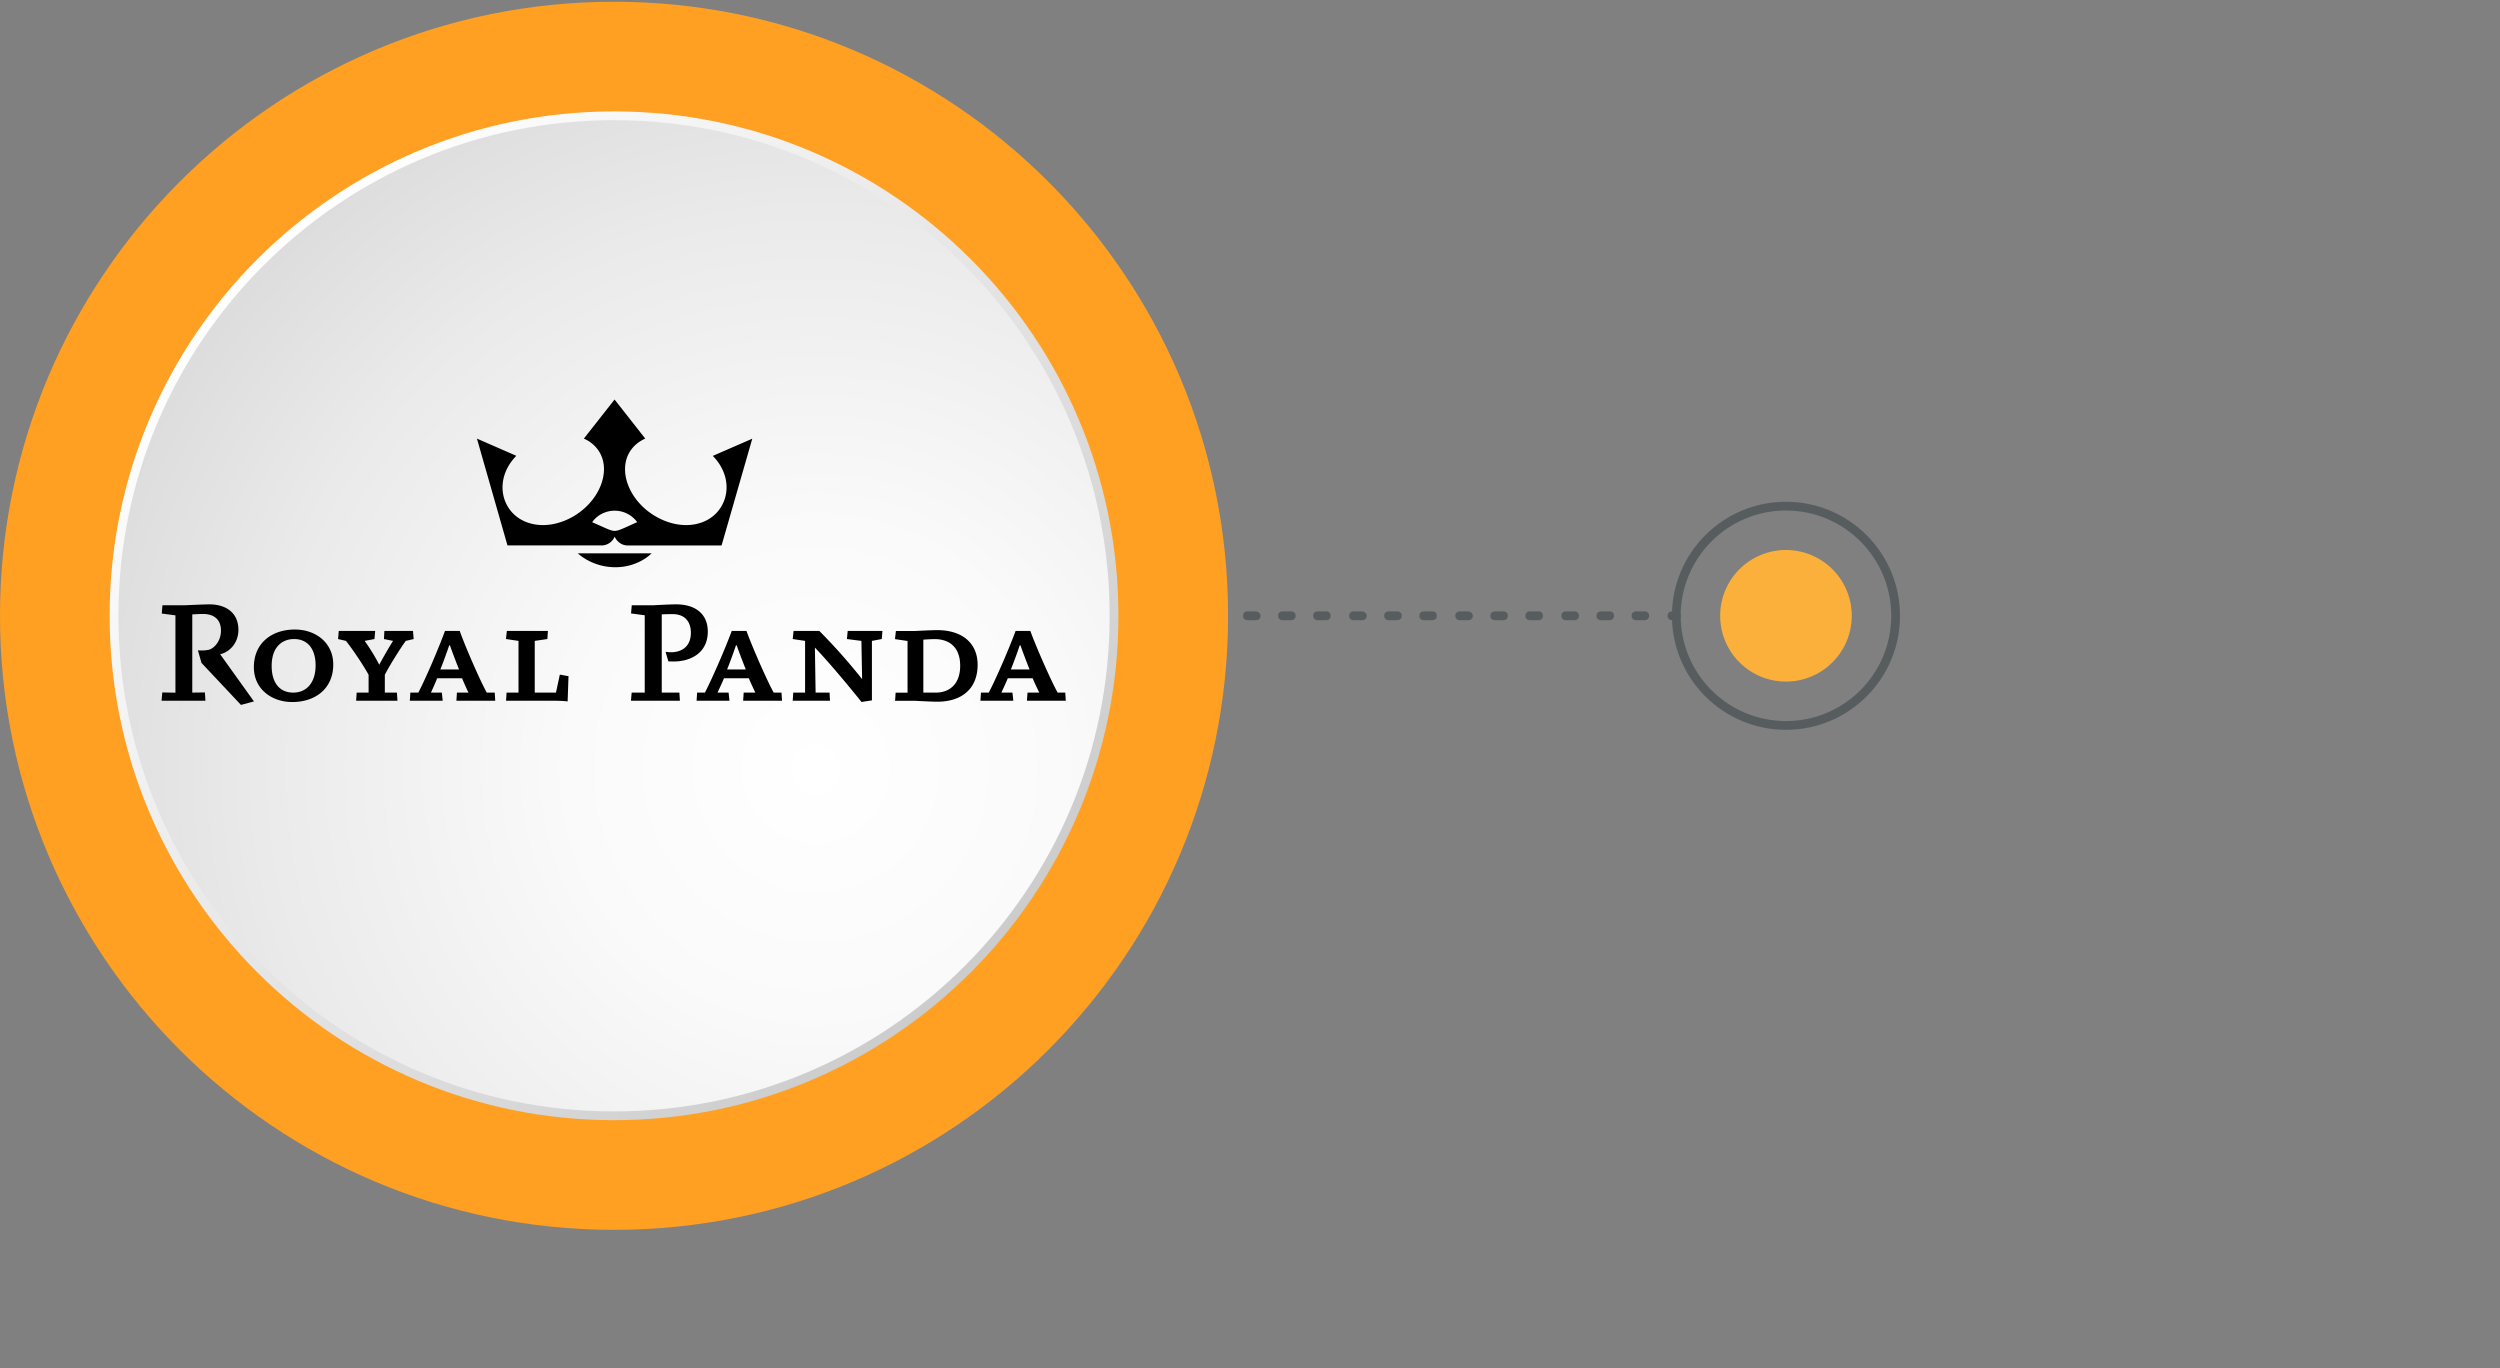 <svg width="285" height="156" fill="none" xmlns="http://www.w3.org/2000/svg"><rect width="100%" height="100%" fill="#808080" stroke="none"/><path d="M71 70.2c0 .3-.2.5-.5.5H70c-.3 0-.5-.2-.5-.5s.2-.5.5-.5h.5c.3 0 .5.2.5.5zm117 0c0 .3-.2.5-.5.5h-1c-.3 0-.5-.2-.5-.5s.2-.5.5-.5h1c.3 0 .5.2.5.5zm-4 0c0 .3-.2.5-.5.5h-1c-.3 0-.5-.2-.5-.5s.2-.5.5-.5h1c.3 0 .5.2.5.5zm-4 0c0 .3-.2.5-.5.5h-1c-.3 0-.5-.2-.5-.5s.2-.5.5-.5h1c.3 0 .5.2.5.5zm-4.1 0c0 .3-.2.5-.5.5h-1c-.3 0-.5-.2-.5-.5s.2-.5.5-.5h1c.3 0 .5.2.5.5zm-4 0c0 .3-.2.5-.5.5h-1c-.3 0-.5-.2-.5-.5s.2-.5.5-.5h1c.3 0 .5.2.5.5zm-4 0c0 .3-.2.5-.5.5h-1c-.3 0-.5-.2-.5-.5s.2-.5.5-.5h1c.2 0 .5.2.5.5zm-4.1 0c0 .3-.2.5-.5.5h-1c-.3 0-.5-.2-.5-.5s.2-.5.5-.5h1c.3 0 .5.2.5.5zm-4 0c0 .3-.2.5-.5.5h-1c-.3 0-.5-.2-.5-.5s.2-.5.5-.5h1c.3 0 .5.2.5.5zm-4 0c0 .3-.2.5-.5.5h-1c-.3 0-.5-.2-.5-.5s.2-.5.5-.5h1c.2 0 .5.2.5.5zm-4.1 0c0 .3-.2.5-.5.5h-1c-.3 0-.5-.2-.5-.5s.2-.5.5-.5h1c.3 0 .5.2.5.5zm-4 0c0 .3-.2.5-.5.5h-1c-.3 0-.5-.2-.5-.5s.2-.5.5-.5h1c.3 0 .5.2.5.5zm-4 0c0 .3-.2.5-.5.5h-1c-.3 0-.5-.2-.5-.5s.2-.5.5-.5h1c.2 0 .5.2.5.5zm-4.1 0c0 .3-.2.5-.5.5h-1c-.3 0-.5-.2-.5-.5s.2-.5.5-.5h1c.3 0 .5.2.5.5zm-4 0c0 .3-.2.5-.5.5h-1c-.3 0-.5-.2-.5-.5s.2-.5.5-.5h1c.3 0 .5.2.5.5zm-4.1 0c0 .3-.2.5-.5.5h-1c-.3 0-.5-.2-.5-.5s.2-.5.5-.5h1c.3 0 .5.2.5.5zm-4 0c0 .3-.2.5-.5.5h-1c-.3 0-.5-.2-.5-.5s.2-.5.5-.5h1c.3 0 .5.2.5.5zm-4 0c0 .3-.2.5-.5.5h-1c-.3 0-.5-.2-.5-.5s.2-.5.5-.5h1c.3 0 .5.2.5.5zm-4.1 0c0 .3-.2.5-.5.5h-1c-.3 0-.5-.2-.5-.5s.2-.5.5-.5h1c.3 0 .5.2.5.5zm-4 0c0 .3-.2.5-.5.5h-1c-.3 0-.5-.2-.5-.5s.2-.5.5-.5h1c.3 0 .5.2.5.5zm-4 0c0 .3-.2.5-.5.5h-1c-.3 0-.5-.2-.5-.5s.2-.5.5-.5h1c.2 0 .5.2.5.5zm-4.1 0c0 .3-.2.5-.5.5h-1c-.3 0-.5-.2-.5-.5s.2-.5.5-.5h1c.3 0 .5.2.5.5zm-4 0c0 .3-.2.5-.5.5h-1c-.3 0-.5-.2-.5-.5s.2-.5.5-.5h1c.3 0 .5.2.5.5zm-4 0c0 .3-.2.5-.5.5h-1c-.3 0-.5-.2-.5-.5s.2-.5.5-.5h1c.2 0 .5.2.5.5zm-4.1 0c0 .3-.2.5-.5.5h-1c-.3 0-.5-.2-.5-.5s.2-.5.5-.5h1c.3 0 .5.2.5.5zm-4 0c0 .3-.2.5-.5.5h-1c-.3 0-.5-.2-.5-.5s.2-.5.5-.5h1c.3 0 .5.2.5.5zm-4 0c0 .3-.2.5-.5.5h-1c-.3 0-.5-.2-.5-.5s.2-.5.5-.5h1c.2 0 .5.2.5.5zm-4.1 0c0 .3-.2.5-.5.5h-1c-.3 0-.5-.2-.5-.5s.2-.5.5-.5h1c.3 0 .5.2.5.5zm-4 0c0 .3-.2.5-.5.5h-1c-.3 0-.5-.2-.5-.5s.2-.5.5-.5h1c.3 0 .5.2.5.5zm-4 0c0 .3-.2.5-.5.5h-1c-.3 0-.5-.2-.5-.5s.2-.5.5-.5h1c.2 0 .5.2.5.5zm116.5 0c0 .3-.2.5-.5.5h-.5c-.3 0-.5-.2-.5-.5s.2-.5.5-.5h.5c.2 0 .5.2.5.5z" fill="#575D5E"/><path d="M216.1 70.2c0-6.904-5.596-12.5-12.5-12.5s-12.5 5.596-12.5 12.5 5.596 12.5 12.5 12.5 12.5-5.596 12.5-12.5z" stroke="#575D5E" stroke-miterlimit="10" stroke-linecap="round"/><path d="M211.1 70.2a7.5 7.5 0 10-15 0 7.5 7.5 0 0015 0z" fill="#FBB03B"/><path d="M140 70.2c0-38.66-31.34-70-70-70S0 31.54 0 70.2s31.34 70 70 70 70-31.34 70-70z" fill="#FFA022"/><path d="M127.5 70.2c0-31.756-25.744-57.5-57.5-57.5S12.5 38.444 12.5 70.2s25.744 57.5 57.5 57.5 57.5-25.744 57.5-57.5z" fill="url(#paint0_linear)"/><path d="M126.5 70.2c0-31.204-25.296-56.5-56.5-56.5S13.5 38.996 13.5 70.2s25.296 56.5 56.5 56.5 56.5-25.296 56.5-56.5z" fill="url(#paint1_radial)"/><path d="M27.18 71.805c0-1.852-1.3-2.908-3.32-2.908-.5 0-2.74.1-2.74.1h-2.6l-.08.946 1.56.209v8.815l-1.5-.03-.08.947h5l-.06-.947-1.44.02v-8.915c.37-.02.88-.05 1.22-.05 1.23 0 2.05.608 2.05 1.903 0 1.146-.74 2.042-1.44 2.192-.46.09-.92.07-1.19.05l.41 1.434 4.5 4.79 1.48-.398-3.85-5.378c1.08-.25 2.08-1.285 2.08-2.78zm6.43-.039c-2.63 0-4.67 1.553-4.67 4.293 0 2.51 2.05 3.974 4.38 3.974 2.58 0 4.67-1.484 4.67-4.283 0-2.46-1.98-3.984-4.38-3.984zm-.19 7.191c-1.47 0-2.45-1.035-2.45-3.038 0-2.141 1.17-3.068 2.57-3.068 1.36 0 2.44.927 2.44 3.019-.01 1.942-1.01 3.087-2.56 3.087zm12.84-5.897l.9-.209-.08-.926h-3.26l-.05.926 1.04.21c-.38.587-1.17 1.952-1.57 2.719a23.64 23.64 0 00-1.67-2.72l1.12-.209.08-.926h-4.15l-.08.926.9.21c.85 1.075 2 2.808 2.58 3.864v2.032h-1.36l-.06.927h4.71l-.06-.927h-1.38v-2.032c.53-1.036 1.72-2.948 2.39-3.864zm9.23 5.897c-.82-1.484-2.51-5.398-3.08-7.032h-1.68c-.66 1.803-2.15 5.34-3.04 7.032h-.91l-.06.927h3.75l-.1-.927h-1.24c.14-.318.55-1.215.71-1.633h2.84c.19.478.53 1.235.73 1.633h-1.32l-.06.927h4.43l-.06-.927h-.91zm-5.29-2.64c.29-.706.77-2.031 1.01-2.748h.08c.26.737.67 1.822 1.04 2.749H50.2zm13.18 2.64h-2.42v-5.896l1.44-.21.06-.926h-4.68l-.1.926 1.43.21v5.896h-1.36l-.06.927h5.48c.47 0 1.22.03 1.54.08l.1-2.88-.99-.178-.44 2.051zm12.06 0v-8.915c.3-.02.83-.03 1.25-.03 1.32 0 2.07.797 2.07 2.122 0 1.664-1.16 2.222-2.25 2.222-.25 0-.44-.02-.63-.05-.01 0 .25.866.31 1.085.24.02.41.02.62.02 1.86 0 3.88-.926 3.88-3.416 0-1.883-1.27-3.098-3.62-3.098-.75 0-2.52.1-2.52.1h-2.53l-.08.936 1.56.209v8.815h-1.49l-.08.927h5.58l-.06-.927h-2.01zm12.76 0c-.82-1.484-2.52-5.398-3.1-7.032h-1.68c-.66 1.803-2.18 5.34-3.06 7.032h-.89l-.06.927h3.75l-.1-.927H81.8c.14-.318.57-1.215.73-1.633h2.84c.19.478.55 1.235.74 1.633h-1.33l-.06.927h4.43l-.06-.927h-.89zm-5.31-2.64c.29-.706.77-2.031 1.01-2.748h.08c.26.737.67 1.822 1.04 2.749h-2.13zm13.66-3.466l1.65.21.08 4.362a64.6 64.6 0 00-4.88-5.498h-2.93l-.1.926 1.41.21v5.896h-1.35l-.06.927h4.25l-.05-.927h-1.59l-.08-5.13c1.44 1.485 3.9 4.423 5.31 6.196l1.19-.18v-6.782l1.12-.21.08-.926h-3.96l-.09.926zm10.3-1.016c-.69 0-2.55.1-2.55.1h-2.17l-.1.926 1.43.21v5.896h-1.36l-.06.927h2.33s1.8.1 2.49.1c2.73 0 4.59-1.435 4.59-4.214-.01-2.54-1.84-3.945-4.6-3.945zm-.16 7.122h-1.43v-6.036c.32-.02.9-.06 1.3-.06 1.62 0 2.9.877 2.9 3.038.01 1.923-1.07 3.058-2.77 3.058zm10.38.927h4.43l-.06-.927h-.87c-.82-1.484-2.53-5.398-3.11-7.032h-1.68c-.66 1.803-2.17 5.34-3.06 7.032h-.89l-.06.927h3.75l-.1-.927h-1.26c.14-.318.57-1.215.73-1.633h2.84c.19.478.55 1.235.75 1.633h-1.34l-.07.927zm-1.83-3.566c.29-.707.77-2.032 1.01-2.75h.08c.26.738.67 1.823 1.04 2.75h-2.13zM68.56 62.183c.7 0 1.28-.438 1.51-1.006.25.558.8 1.006 1.49 1.006h10.7l3.5-12.172s-3.5 1.524-4.5 1.962c1.69 1.714 2 3.985 1 5.718-1.29 2.251-4.46 2.908-7.45 1.215-2.99-1.693-4.36-5.06-3.07-7.311.41-.718 1.05-1.255 1.82-1.594l-3.5-4.453-3.5 4.453c.77.339 1.4.877 1.81 1.594 1.29 2.25-.09 5.608-3.07 7.311-2.99 1.693-6.16 1.036-7.45-1.215-.99-1.733-.68-4.005 1.01-5.728-1.01-.438-4.49-1.962-4.49-1.962l3.48 12.172h10.71v.01zm.3-3.725c.37-.15.78-.24 1.21-.24a3.192 3.192 0 012.57 1.305c-1.65.738-2.13.997-2.56.997-.46 0-.92-.27-2.57-.986.33-.489.83-.867 1.35-1.076zm5.42 4.622h-8.41s1.6 1.584 4.28 1.584c2.67 0 4.13-1.584 4.13-1.584z" fill="#000"/><defs><radialGradient id="paint1_radial" cx="0" cy="0" r="1" gradientUnits="userSpaceOnUse" gradientTransform="rotate(-90 90.369 -2.647) scale(88.017)"><stop stop-color="#fff"/><stop offset=".32" stop-color="#FAFAFA"/><stop offset=".725" stop-color="#EAEAEA"/><stop offset="1" stop-color="#DBDBDB"/></radialGradient><linearGradient id="paint0_linear" x1="110.674" y1="110.881" x2="29.357" y2="29.563" gradientUnits="userSpaceOnUse"><stop stop-color="#CCC"/><stop offset="1" stop-color="#fff"/></linearGradient></defs></svg>